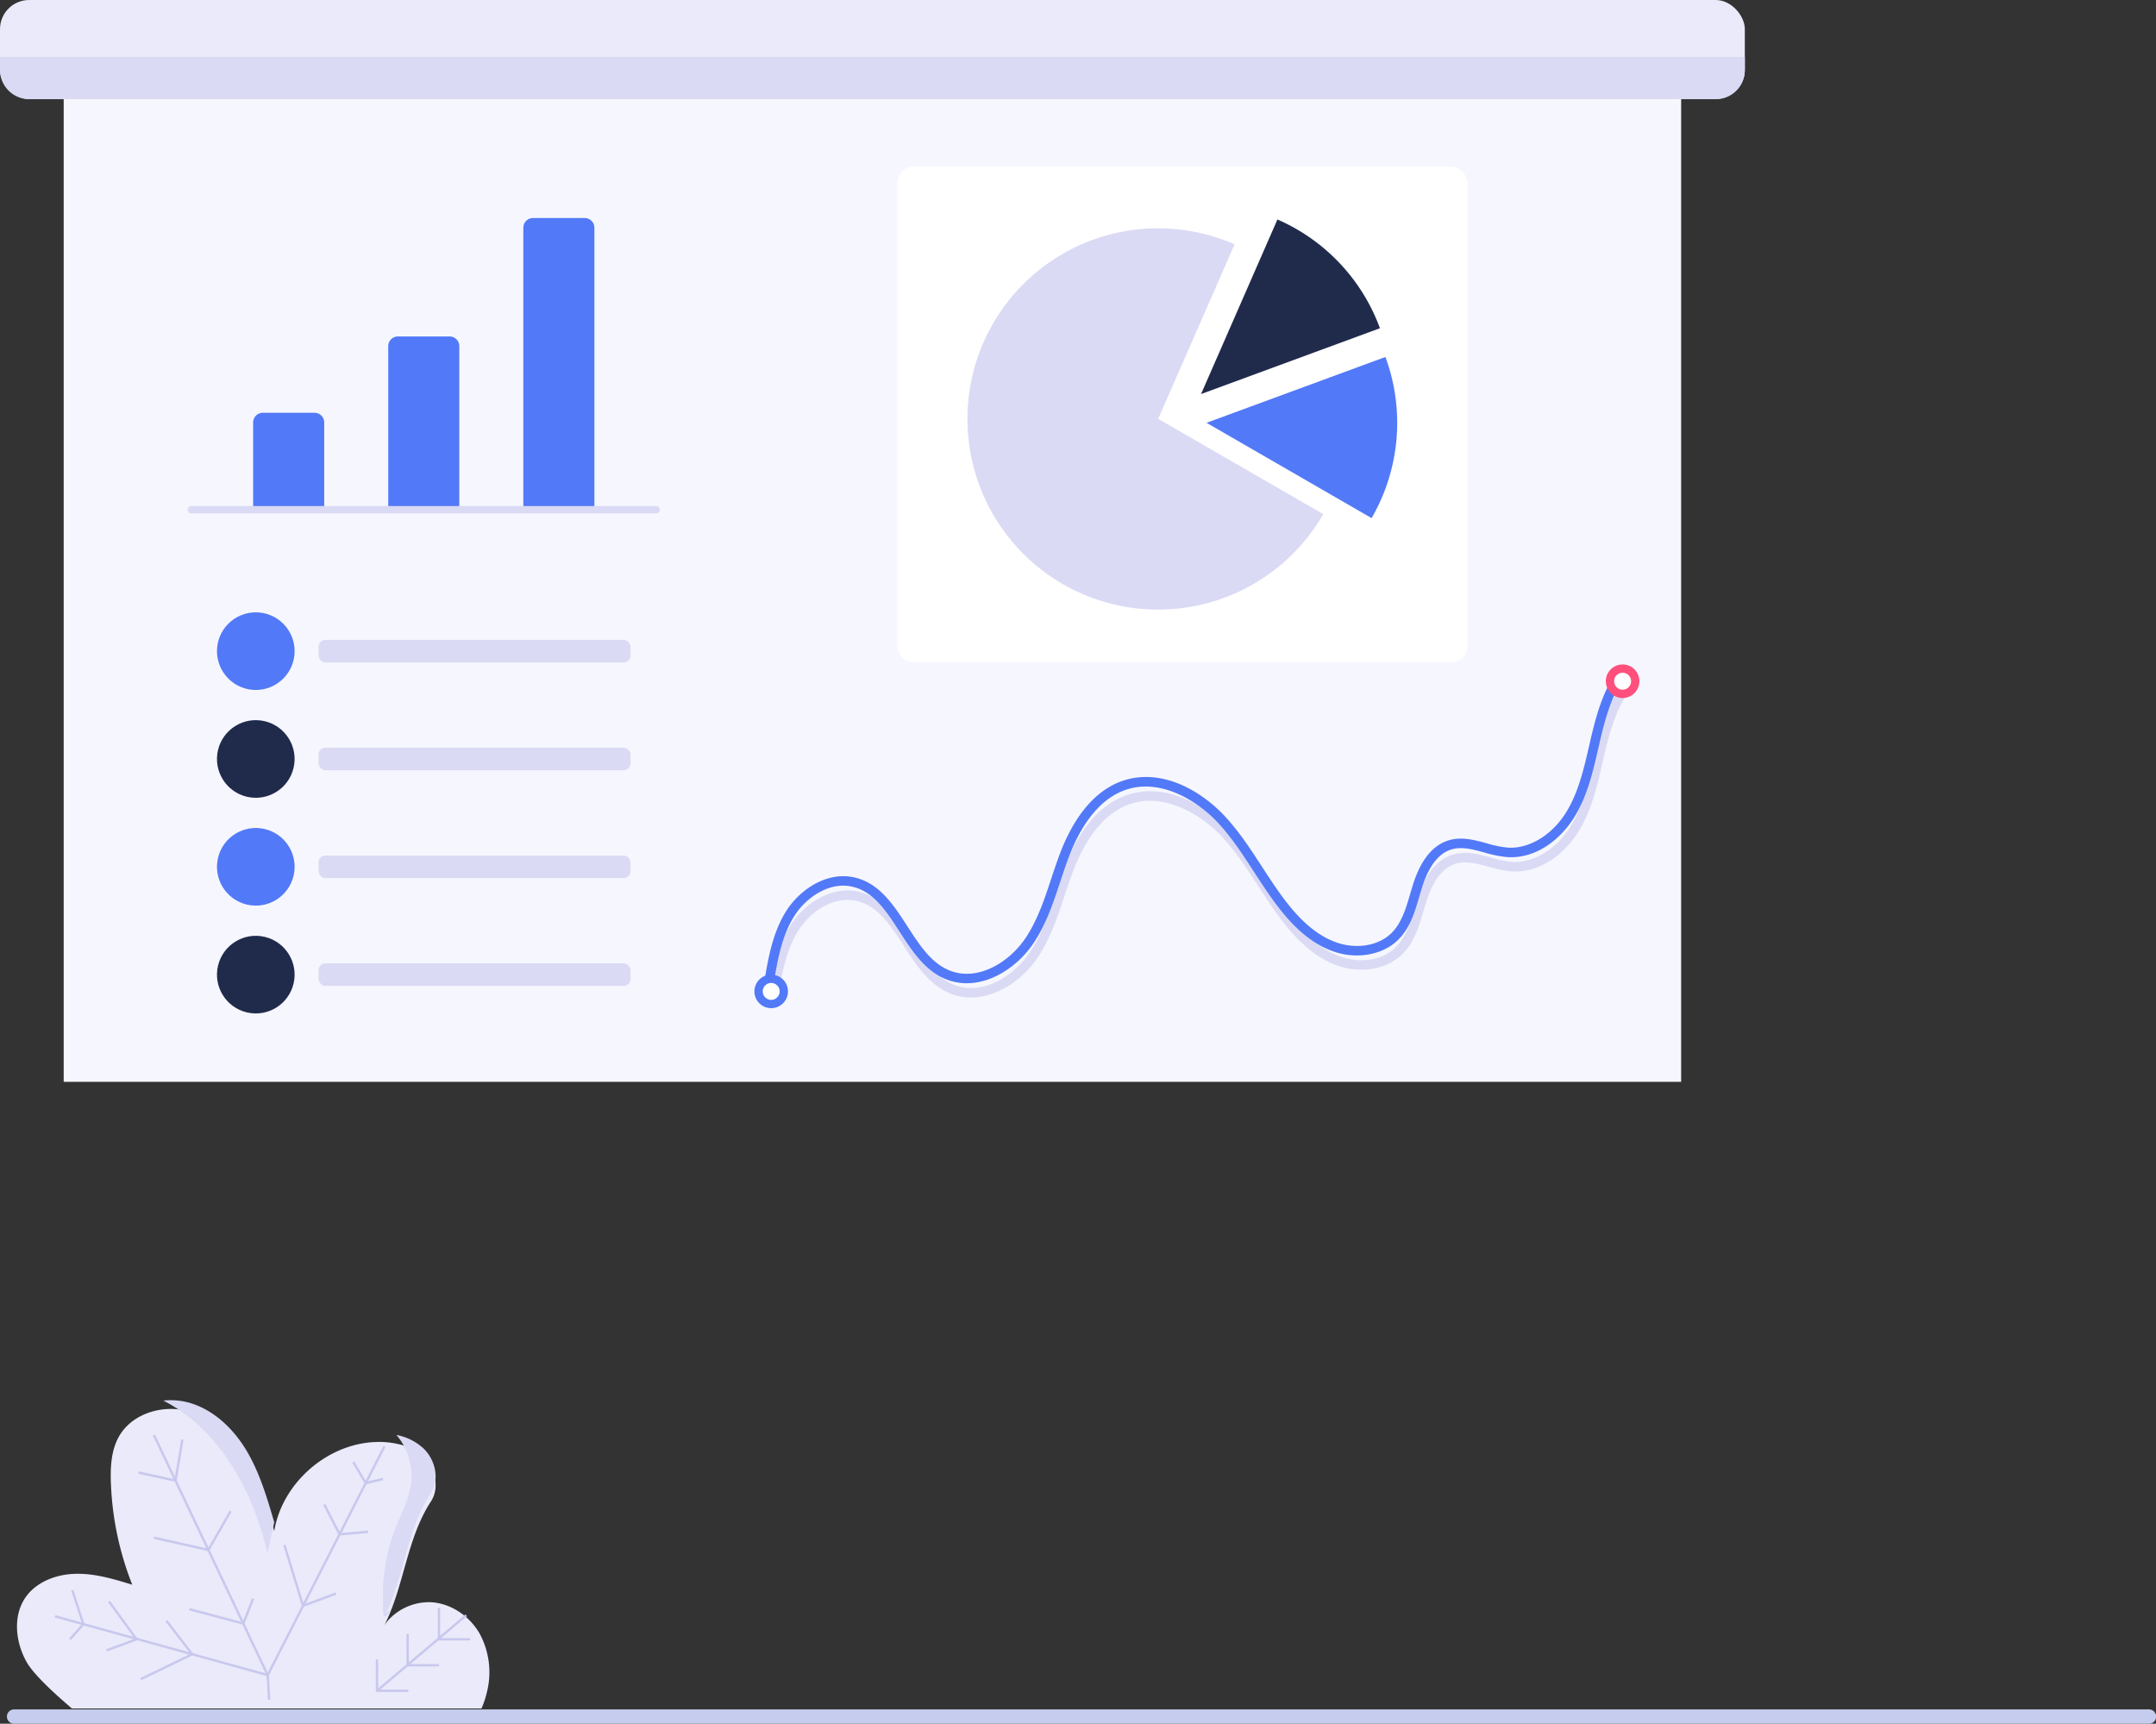 <svg xmlns="http://www.w3.org/2000/svg" width="738.789" height="590.645" viewBox="0 0 738.789 590.645"><rect x="0" y="0" width="738.789" height="590.645" fill="#333333" stroke="none"/><g id="Group_55" data-name="Group 55" transform="translate(-1146.637 -2112.268)"><path id="Path_159" data-name="Path 159" d="M1313.518,2691.966a33.629,33.629,0,0,1-1.882,5.719H1171.29c-6.364-5.421-13.121-11.71-15.473-15.819-3.863-6.784-4.878-15.795-.446-22.232,3.763-5.422,10.646-7.971,17.256-8.095,6.585-.149,13.021,1.807,19.335,3.738a104.989,104.989,0,0,1-7.328-34.907c-.2-5.5.1-11.265,2.847-16.018,3.094-5.347,8.962-8.467,15.126-9.16a23.254,23.254,0,0,1,8.17.545c8.614,2.178,15.6,8.764,20.2,16.364,4.58,7.6,7.131,16.24,9.631,24.781,2.773-16.71,18.567-30.3,35.5-30.525a28.887,28.887,0,0,1,6.338.594,18.817,18.817,0,0,1,9.234,4.556c4.085,3.862,5.694,10.571,2.624,15.25-8.318,12.7-9.111,28.842-15.919,42.359a15.953,15.953,0,0,1,2.031-2.451c.024-.025.024-.025.05-.05a18.992,18.992,0,0,1,13.765-5.347c6.881.346,13.243,4.7,16.71,10.67A27.836,27.836,0,0,1,1313.518,2691.966Z" fill="#eaeafa"></path><path id="Path_160" data-name="Path 160" d="M1294.306,2623.757c-8.318,12.7-9.111,28.842-15.919,42.359-.643.049-.47-3.194-.52-5.645a62.865,62.865,0,0,1,4.382-24.781c1.907-4.8,4.432-9.482,5.175-14.607a21.977,21.977,0,0,0-3.342-15,19.587,19.587,0,0,0-1.634-2.13,18.817,18.817,0,0,1,9.234,4.556C1295.767,2612.369,1297.376,2619.078,1294.306,2623.757Z" fill="#dadaf5"></path><rect id="Rectangle_12" data-name="Rectangle 12" width="40.034" height="0.811" transform="matrix(0.763, -0.646, 0.646, 0.763, 1275.575, 2691.308)" fill="#c8c8ee"></rect><path id="Path_161" data-name="Path 161" d="M1307.8,2674.375h-11.134l-.013-11.146h.813l.013,10.334H1307.8Z" fill="#c8c8ee"></path><path id="Path_162" data-name="Path 162" d="M1297.061,2683.288h-11.132l-.013-11.146h.813l.013,10.334h10.319Z" fill="#c8c8ee"></path><path id="Path_163" data-name="Path 163" d="M1286.562,2692.024H1275.43l-.013-11.146h.813l.013,10.334h10.319Z" fill="#c8c8ee"></path><path id="Path_164" data-name="Path 164" d="M1278.387,2666.116a15.953,15.953,0,0,1,2.031-2.451C1279.625,2665,1278.883,2666.091,1278.387,2666.116Z" fill="#c8c8ee"></path><path id="Path_165" data-name="Path 165" d="M1240.609,2633.882l-2.353,10.819s-6.782-37.8-35.649-52.509a23.254,23.254,0,0,1,8.17.545c8.614,2.178,15.6,8.764,20.2,16.364C1235.558,2616.7,1238.109,2625.341,1240.609,2633.882Z" fill="#dadaf5"></path><path id="Path_166" data-name="Path 166" d="M1238.346,2687.168l-.352-.746-39-82.3.733-.349,38.649,81.55,39.651-77.661.724.368Z" fill="#c8c8ee"></path><path id="Path_167" data-name="Path 167" d="M1238.467,2694.711l-.494-8.15-72.571-20.053.216-.784,73.13,20.209.532,8.728Z" fill="#c8c8ee"></path><path id="Path_168" data-name="Path 168" d="M1271.754,2620.917l-4.414-7.494.7-.413,4.11,6.977,5.6-1.33.187.791Z" fill="#c8c8ee"></path><path id="Path_169" data-name="Path 169" d="M1262.755,2638.432l-5.346-10.442.724-.371,5.1,9.956,9.5-.84.073.81Z" fill="#c8c8ee"></path><path id="Path_170" data-name="Path 170" d="M1250.208,2663.059l-6.505-21.28.778-.238,6.251,20.455,10.9-4.094.286.762Z" fill="#c8c8ee"></path><path id="Path_171" data-name="Path 171" d="M1207.114,2620.108,1194,2617.231l.175-.794,12.28,2.692,2.281-13.694.8.133Z" fill="#c8c8ee"></path><path id="Path_172" data-name="Path 172" d="M1218.242,2643.831l-18.972-4.267.178-.794,18.388,4.137,7.45-13,.7.4Z" fill="#c8c8ee"></path><path id="Path_173" data-name="Path 173" d="M1230.241,2669.085l-18.82-5.027.209-.784,18.121,4.84,3.254-8.241.756.3Z" fill="#c8c8ee"></path><path id="Path_174" data-name="Path 174" d="M1170.913,2674.239l-.606-.54,4.437-5-3.7-11.378.771-.251,3.851,11.82Z" fill="#c8c8ee"></path><path id="Path_175" data-name="Path 175" d="M1183.3,2678.158l-.282-.762,9.766-3.621-9.137-12.532.657-.479,9.769,13.4Z" fill="#c8c8ee"></path><path id="Path_176" data-name="Path 176" d="M1195.047,2687.992l-.352-.73,17.177-8.308-8.51-11.023.644-.5,9.12,11.813Z" fill="#c8c8ee"></path><rect id="Rectangle_13" data-name="Rectangle 13" width="597.895" height="33.96" rx="9.991" transform="translate(1146.637 2112.268)" fill="#eaeafa"></rect><path id="Path_177" data-name="Path 177" d="M1146.637,2131.743v4.494a9.992,9.992,0,0,0,9.992,9.991h577.912a9.992,9.992,0,0,0,9.992-9.991v-4.494Z" fill="#dadaf5"></path><rect id="Rectangle_14" data-name="Rectangle 14" width="554.248" height="336.733" transform="translate(1168.461 2146.228)" fill="#f6f6fe"></rect><path id="Path_178" data-name="Path 178" d="M1411.533,2455.847a1.506,1.506,0,0,1-.266-.022,1.624,1.624,0,0,1-1.338-1.868c1.341-8.129,2.863-17.343,7.759-24.916,4.519-6.987,13.746-13.467,23.356-11.194,8.491,2.018,13.325,9.493,18,16.721,4.254,6.578,8.27,12.791,14.77,15.246,9.5,3.587,20.1-2.926,25.681-11.207,4.095-6.085,6.489-13.307,8.8-20.292,1.018-3.07,2.07-6.244,3.259-9.313,3.543-9.138,10.191-20.8,21.743-24.458,13.159-4.167,26.479,3.643,34.561,12.342,4.9,5.273,8.855,11.362,12.679,17.25,2.8,4.308,5.692,8.764,8.908,12.813,5.388,6.781,10.788,11.067,16.51,13.1,6.994,2.492,14.655,1.166,19.066-3.289,3.411-3.446,4.889-8.491,6.318-13.369.3-1.018.6-2.032.908-3.03,2.66-8.5,6.807-13.637,12.323-15.282,4.4-1.313,8.746-.125,12.949,1.024a36.8,36.8,0,0,0,7.312,1.49c7.213.446,15.007-4.247,19.834-11.946,4.286-6.839,6.17-15.066,7.992-23.022l.228-.993c2.06-8.98,4.341-17.628,9.527-24.746a1.626,1.626,0,0,1,2.629,1.914c-4.826,6.621-7.005,14.922-8.988,23.558l-.227.993c-1.883,8.219-3.829,16.718-8.405,24.023-4.337,6.919-12.564,14.094-22.79,13.464a39.674,39.674,0,0,1-7.969-1.6c-3.935-1.075-7.649-2.084-11.164-1.045-4.416,1.318-7.832,5.739-10.149,13.139-.307.98-.6,1.975-.891,2.972-1.541,5.267-3.136,10.711-7.126,14.742-5.279,5.335-14.308,6.97-22.466,4.066-6.313-2.247-12.189-6.873-17.967-14.145-3.313-4.171-6.248-8.692-9.088-13.064-3.749-5.773-7.626-11.742-12.334-16.808-7.065-7.605-19.469-15.168-31.2-11.456-10.323,3.27-16.406,14.059-19.692,22.534-1.16,2.994-2.2,6.129-3.205,9.161-2.384,7.194-4.849,14.63-9.194,21.085-6.289,9.343-18.447,16.619-29.525,12.432-7.5-2.834-12-9.793-16.35-16.521-4.525-7-8.8-13.609-16.021-15.325-8.067-1.921-15.956,3.737-19.874,9.8-4.529,7.005-5.991,15.865-7.283,23.681A1.627,1.627,0,0,1,1411.533,2455.847Z" fill="#dadaf5"></path><rect id="Rectangle_15" data-name="Rectangle 15" width="195.43" height="169.919" rx="5.662" transform="translate(1454.089 2169.336)" fill="#fff"></rect><path id="Path_179" data-name="Path 179" d="M1257.732,2286.956v-29.93a3.317,3.317,0,0,0-3.317-3.317H1236.7a3.317,3.317,0,0,0-3.317,3.317v29.93Z" fill="#5279f7"></path><path id="Path_180" data-name="Path 180" d="M1304.023,2286.956v-56.081a3.318,3.318,0,0,0-3.318-3.317h-17.713a3.317,3.317,0,0,0-3.317,3.317v56.081Z" fill="#5279f7"></path><path id="Path_181" data-name="Path 181" d="M1350.313,2286.956V2190.3a3.317,3.317,0,0,0-3.317-3.317h-17.713a3.317,3.317,0,0,0-3.317,3.317v96.66Z" fill="#5279f7"></path><g id="Group_11" data-name="Group 11"><path id="Path_182" data-name="Path 182" d="M1371.474,2288.154h-159.25a1.227,1.227,0,0,1,0-2.454h159.25a1.227,1.227,0,0,1,0,2.454Z" fill="#dadaf5"></path></g><g id="Group_12" data-name="Group 12"><path id="Path_183" data-name="Path 183" d="M1371.474,2288.154h-159.25a1.227,1.227,0,0,1,0-2.454h159.25a1.227,1.227,0,0,1,0,2.454Z" fill="#dadaf5"></path></g><circle id="Ellipse_55" data-name="Ellipse 55" cx="13.301" cy="13.301" r="13.301" transform="translate(1215.479 2335.385) rotate(-45)" fill="#5279f7"></circle><rect id="Rectangle_16" data-name="Rectangle 16" width="106.926" height="7.741" rx="2.365" transform="translate(1255.783 2331.514)" fill="#dadaf5"></rect><circle id="Ellipse_56" data-name="Ellipse 56" cx="13.301" cy="13.301" r="13.301" transform="translate(1218.288 2382.222) rotate(-76.717)" fill="#202b4c"></circle><rect id="Rectangle_17" data-name="Rectangle 17" width="106.926" height="7.741" rx="2.365" transform="translate(1255.783 2368.462)" fill="#dadaf5"></rect><circle id="Ellipse_57" data-name="Ellipse 57" cx="13.301" cy="13.301" r="13.301" transform="translate(1218.288 2419.17) rotate(-76.717)" fill="#5279f7"></circle><rect id="Rectangle_18" data-name="Rectangle 18" width="106.926" height="7.741" rx="2.365" transform="translate(1255.783 2405.41)" fill="#dadaf5"></rect><circle id="Ellipse_58" data-name="Ellipse 58" cx="13.301" cy="13.301" r="13.301" transform="translate(1218.288 2456.117) rotate(-76.717)" fill="#202b4c"></circle><rect id="Rectangle_19" data-name="Rectangle 19" width="106.926" height="7.741" rx="2.365" transform="translate(1255.783 2442.357)" fill="#dadaf5"></rect><path id="Path_184" data-name="Path 184" d="M1616.641,2289.791h-.015l-56.549-32.646,61.3-22.557A65.158,65.158,0,0,1,1616.641,2289.791Z" fill="#5279f7"></path><path id="Path_185" data-name="Path 185" d="M1558.194,2247.294l26.174-59.822a65.11,65.11,0,0,1,35.128,37.265Z" fill="#202b4c"></path><path id="Path_186" data-name="Path 186" d="M1543.515,2255.784l56.563,32.647a65.325,65.325,0,1,1-30.389-92.439Z" fill="#dadaf5"></path><path id="Path_187" data-name="Path 187" d="M1410.075,2450.966a1.532,1.532,0,0,1-.267-.022,1.625,1.625,0,0,1-1.338-1.869c1.341-8.128,2.863-17.341,7.759-24.915,4.519-6.987,13.747-13.467,23.357-11.194,8.49,2.018,13.324,9.493,18,16.721,4.254,6.578,8.27,12.791,14.771,15.245,9.5,3.588,20.1-2.925,25.68-11.206,4.095-6.085,6.489-13.307,8.8-20.292,1.017-3.07,2.07-6.244,3.258-9.313,3.543-9.138,10.191-20.8,21.743-24.458,13.159-4.167,26.479,3.643,34.562,12.342,4.9,5.273,8.854,11.362,12.678,17.25,2.8,4.308,5.692,8.764,8.908,12.813,5.388,6.781,10.788,11.067,16.51,13.1,6.994,2.492,14.655,1.166,19.066-3.289,3.412-3.446,4.889-8.491,6.318-13.369.3-1.018.595-2.032.908-3.03,2.661-8.5,6.807-13.638,12.323-15.282,4.4-1.313,8.746-.126,12.95,1.024a36.8,36.8,0,0,0,7.311,1.49c7.213.446,15.007-4.248,19.834-11.946,4.286-6.839,6.17-15.066,7.993-23.022l.227-.994c2.06-8.979,4.341-17.627,9.527-24.745a1.626,1.626,0,0,1,2.629,1.914c-4.826,6.621-7.005,14.922-8.988,23.558l-.227.993c-1.883,8.219-3.829,16.718-8.405,24.023-4.337,6.919-12.564,14.094-22.79,13.464a39.691,39.691,0,0,1-7.969-1.6c-3.935-1.075-7.649-2.084-11.164-1.045-4.416,1.318-7.832,5.739-10.149,13.139-.306.979-.6,1.975-.891,2.972-1.541,5.266-3.136,10.711-7.125,14.742-5.28,5.335-14.309,6.97-22.467,4.066-6.313-2.247-12.189-6.873-17.967-14.145-3.313-4.171-6.248-8.692-9.088-13.064-3.749-5.773-7.625-11.742-12.333-16.808-7.066-7.606-19.47-15.168-31.2-11.456-10.323,3.27-16.406,14.059-19.692,22.534-1.16,2.994-2.2,6.129-3.2,9.161-2.385,7.193-4.85,14.63-9.195,21.085-6.289,9.343-18.446,16.619-29.525,12.432-7.5-2.834-12-9.793-16.35-16.522-4.525-7-8.8-13.608-16.021-15.324-8.067-1.921-15.956,3.737-19.874,9.8-4.529,7-5.991,15.864-7.283,23.681A1.625,1.625,0,0,1,1410.075,2450.966Z" fill="#5279f7"></path><circle id="Ellipse_59" data-name="Ellipse 59" cx="5.748" cy="5.748" r="5.748" transform="translate(1405.148 2446.228)" fill="#5279f7"></circle><circle id="Ellipse_60" data-name="Ellipse 60" cx="2.904" cy="2.904" r="2.904" transform="translate(1407.993 2449.073)" fill="#fff"></circle><path id="Path_188" data-name="Path 188" d="M1708.4,2345.691a5.749,5.749,0,1,1-5.749-5.748A5.749,5.749,0,0,1,1708.4,2345.691Z" fill="#ff4f7c"></path><path id="Path_189" data-name="Path 189" d="M1705.557,2345.691a2.9,2.9,0,1,1-2.9-2.9A2.9,2.9,0,0,1,1705.557,2345.691Z" fill="#fff"></path><g id="Group_54" data-name="Group 54"><g id="Group_53" data-name="Group 53"><g id="Group_52" data-name="Group 52"><g id="Group_51" data-name="Group 51"><g id="Group_50" data-name="Group 50"><g id="Group_49" data-name="Group 49"><g id="Group_48" data-name="Group 48"><g id="Group_47" data-name="Group 47"><path id="Path_227" data-name="Path 227" d="M1882.971,2702.912h-731.46a2.455,2.455,0,1,1,0-4.909h731.46a2.455,2.455,0,1,1,0,4.909Z" fill="#c5cced"></path></g></g></g></g></g></g></g></g></g></svg>